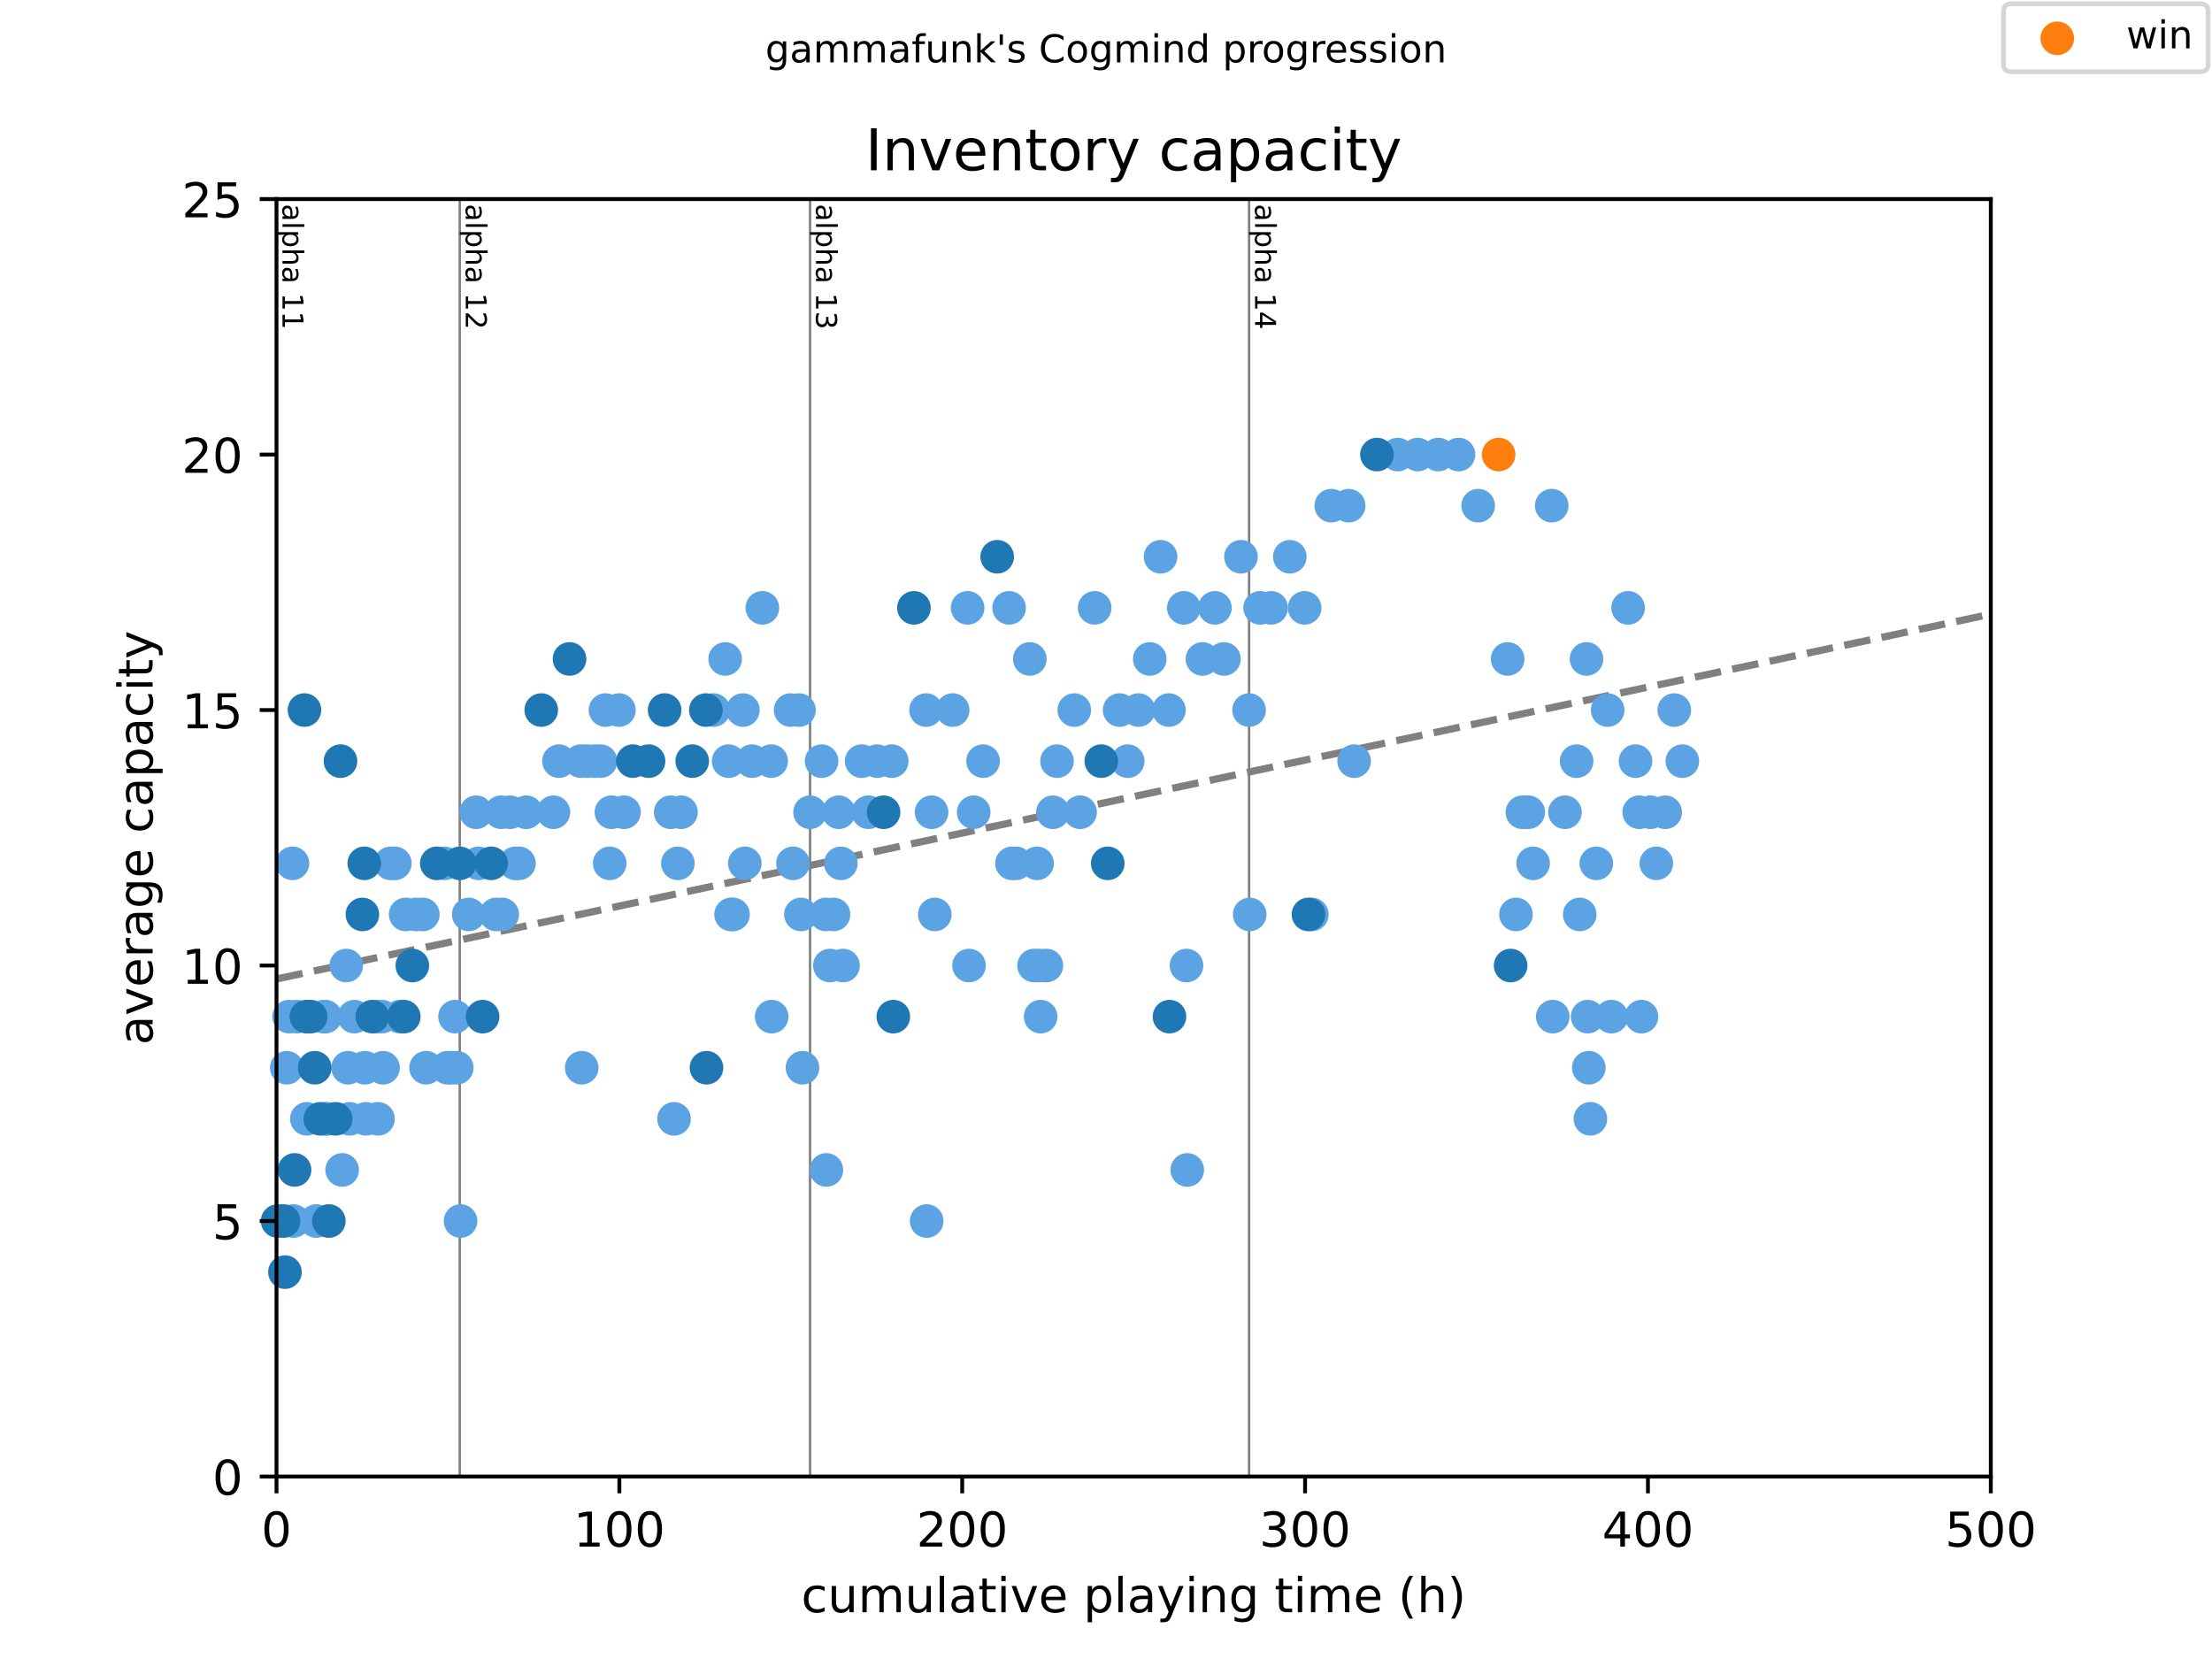 <?xml version="1.0" encoding="utf-8" standalone="no"?>
<!DOCTYPE svg PUBLIC "-//W3C//DTD SVG 1.1//EN"
  "http://www.w3.org/Graphics/SVG/1.1/DTD/svg11.dtd">
<!-- Created with matplotlib (https://matplotlib.org/) -->
<svg height="345.6pt" version="1.1" viewBox="0 0 460.8 345.6" width="460.8pt" xmlns="http://www.w3.org/2000/svg" xmlns:xlink="http://www.w3.org/1999/xlink">
 <defs>
  <style type="text/css">
*{stroke-linecap:butt;stroke-linejoin:round;}
  </style>
 </defs>
 <g id="figure_1">
  <g id="patch_1">
   <path d="M 0 345.6 
L 460.8 345.6 
L 460.8 0 
L 0 0 
z
" style="fill:#ffffff;"/>
  </g>
  <g id="axes_1">
   <g id="patch_2">
    <path d="M 57.6 307.584 
L 414.72 307.584 
L 414.72 41.472 
L 57.6 41.472 
z
" style="fill:#ffffff;"/>
   </g>
   <g id="line2d_1">
    <path clip-path="url(#p64b3507bbd)" d="M 57.6 203.941 
L 414.72 127.94 
" style="fill:none;stroke:#808080;stroke-dasharray:5.55,2.4;stroke-dashoffset:0;stroke-width:1.5;"/>
   </g>
   <g id="line2d_2">
    <path clip-path="url(#p64b3507bbd)" d="M 95.776 307.584 
L 95.776 41.472 
" style="fill:none;stroke:#808080;stroke-linecap:square;stroke-width:0.5;"/>
   </g>
   <g id="line2d_3">
    <path clip-path="url(#p64b3507bbd)" d="M 168.748 307.584 
L 168.748 41.472 
" style="fill:none;stroke:#808080;stroke-linecap:square;stroke-width:0.5;"/>
   </g>
   <g id="line2d_4">
    <path clip-path="url(#p64b3507bbd)" d="M 260.206 307.584 
L 260.206 41.472 
" style="fill:none;stroke:#808080;stroke-linecap:square;stroke-width:0.5;"/>
   </g>
   <g id="text_1">
    <!-- alpha 11 -->
    <defs>
     <path d="M 34.281 27.484 
Q 23.391 27.484 19.188 25 
Q 14.984 22.516 14.984 16.5 
Q 14.984 11.719 18.141 8.906 
Q 21.297 6.109 26.703 6.109 
Q 34.188 6.109 38.703 11.406 
Q 43.219 16.703 43.219 25.484 
L 43.219 27.484 
z
M 52.203 31.203 
L 52.203 0 
L 43.219 0 
L 43.219 8.297 
Q 40.141 3.328 35.547 0.953 
Q 30.953 -1.422 24.312 -1.422 
Q 15.922 -1.422 10.953 3.297 
Q 6 8.016 6 15.922 
Q 6 25.141 12.172 29.828 
Q 18.359 34.516 30.609 34.516 
L 43.219 34.516 
L 43.219 35.406 
Q 43.219 41.609 39.141 45 
Q 35.062 48.391 27.688 48.391 
Q 23 48.391 18.547 47.266 
Q 14.109 46.141 10.016 43.891 
L 10.016 52.203 
Q 14.938 54.109 19.578 55.047 
Q 24.219 56 28.609 56 
Q 40.484 56 46.344 49.844 
Q 52.203 43.703 52.203 31.203 
z
" id="DejaVuSans-97"/>
     <path d="M 9.422 75.984 
L 18.406 75.984 
L 18.406 0 
L 9.422 0 
z
" id="DejaVuSans-108"/>
     <path d="M 18.109 8.203 
L 18.109 -20.797 
L 9.078 -20.797 
L 9.078 54.688 
L 18.109 54.688 
L 18.109 46.391 
Q 20.953 51.266 25.266 53.625 
Q 29.594 56 35.594 56 
Q 45.562 56 51.781 48.094 
Q 58.016 40.188 58.016 27.297 
Q 58.016 14.406 51.781 6.484 
Q 45.562 -1.422 35.594 -1.422 
Q 29.594 -1.422 25.266 0.953 
Q 20.953 3.328 18.109 8.203 
z
M 48.688 27.297 
Q 48.688 37.203 44.609 42.844 
Q 40.531 48.484 33.406 48.484 
Q 26.266 48.484 22.188 42.844 
Q 18.109 37.203 18.109 27.297 
Q 18.109 17.391 22.188 11.75 
Q 26.266 6.109 33.406 6.109 
Q 40.531 6.109 44.609 11.75 
Q 48.688 17.391 48.688 27.297 
z
" id="DejaVuSans-112"/>
     <path d="M 54.891 33.016 
L 54.891 0 
L 45.906 0 
L 45.906 32.719 
Q 45.906 40.484 42.875 44.328 
Q 39.844 48.188 33.797 48.188 
Q 26.516 48.188 22.312 43.547 
Q 18.109 38.922 18.109 30.906 
L 18.109 0 
L 9.078 0 
L 9.078 75.984 
L 18.109 75.984 
L 18.109 46.188 
Q 21.344 51.125 25.703 53.562 
Q 30.078 56 35.797 56 
Q 45.219 56 50.047 50.172 
Q 54.891 44.344 54.891 33.016 
z
" id="DejaVuSans-104"/>
     <path id="DejaVuSans-32"/>
     <path d="M 12.406 8.297 
L 28.516 8.297 
L 28.516 63.922 
L 10.984 60.406 
L 10.984 69.391 
L 28.422 72.906 
L 38.281 72.906 
L 38.281 8.297 
L 54.391 8.297 
L 54.391 0 
L 12.406 0 
z
" id="DejaVuSans-49"/>
    </defs>
    <g transform="translate(58.848 42.472)rotate(-270)scale(0.06 -0.06)">
     <use xlink:href="#DejaVuSans-97"/>
     <use x="61.279" xlink:href="#DejaVuSans-108"/>
     <use x="89.062" xlink:href="#DejaVuSans-112"/>
     <use x="152.539" xlink:href="#DejaVuSans-104"/>
     <use x="215.918" xlink:href="#DejaVuSans-97"/>
     <use x="277.197" xlink:href="#DejaVuSans-32"/>
     <use x="308.984" xlink:href="#DejaVuSans-49"/>
     <use x="372.607" xlink:href="#DejaVuSans-49"/>
    </g>
   </g>
   <g id="text_2">
    <!-- alpha 12 -->
    <defs>
     <path d="M 19.188 8.297 
L 53.609 8.297 
L 53.609 0 
L 7.328 0 
L 7.328 8.297 
Q 12.938 14.109 22.625 23.891 
Q 32.328 33.688 34.812 36.531 
Q 39.547 41.844 41.422 45.531 
Q 43.312 49.219 43.312 52.781 
Q 43.312 58.594 39.234 62.25 
Q 35.156 65.922 28.609 65.922 
Q 23.969 65.922 18.812 64.312 
Q 13.672 62.703 7.812 59.422 
L 7.812 69.391 
Q 13.766 71.781 18.938 73 
Q 24.125 74.219 28.422 74.219 
Q 39.75 74.219 46.484 68.547 
Q 53.219 62.891 53.219 53.422 
Q 53.219 48.922 51.531 44.891 
Q 49.859 40.875 45.406 35.406 
Q 44.188 33.984 37.641 27.219 
Q 31.109 20.453 19.188 8.297 
z
" id="DejaVuSans-50"/>
    </defs>
    <g transform="translate(97.024 42.472)rotate(-270)scale(0.06 -0.06)">
     <use xlink:href="#DejaVuSans-97"/>
     <use x="61.279" xlink:href="#DejaVuSans-108"/>
     <use x="89.062" xlink:href="#DejaVuSans-112"/>
     <use x="152.539" xlink:href="#DejaVuSans-104"/>
     <use x="215.918" xlink:href="#DejaVuSans-97"/>
     <use x="277.197" xlink:href="#DejaVuSans-32"/>
     <use x="308.984" xlink:href="#DejaVuSans-49"/>
     <use x="372.607" xlink:href="#DejaVuSans-50"/>
    </g>
   </g>
   <g id="text_3">
    <!-- alpha 13 -->
    <defs>
     <path d="M 40.578 39.312 
Q 47.656 37.797 51.625 33 
Q 55.609 28.219 55.609 21.188 
Q 55.609 10.406 48.188 4.484 
Q 40.766 -1.422 27.094 -1.422 
Q 22.516 -1.422 17.656 -0.516 
Q 12.797 0.391 7.625 2.203 
L 7.625 11.719 
Q 11.719 9.328 16.594 8.109 
Q 21.484 6.891 26.812 6.891 
Q 36.078 6.891 40.938 10.547 
Q 45.797 14.203 45.797 21.188 
Q 45.797 27.641 41.281 31.266 
Q 36.766 34.906 28.719 34.906 
L 20.219 34.906 
L 20.219 43.016 
L 29.109 43.016 
Q 36.375 43.016 40.234 45.922 
Q 44.094 48.828 44.094 54.297 
Q 44.094 59.906 40.109 62.906 
Q 36.141 65.922 28.719 65.922 
Q 24.656 65.922 20.016 65.031 
Q 15.375 64.156 9.812 62.312 
L 9.812 71.094 
Q 15.438 72.656 20.344 73.438 
Q 25.25 74.219 29.594 74.219 
Q 40.828 74.219 47.359 69.109 
Q 53.906 64.016 53.906 55.328 
Q 53.906 49.266 50.438 45.094 
Q 46.969 40.922 40.578 39.312 
z
" id="DejaVuSans-51"/>
    </defs>
    <g transform="translate(169.995 42.472)rotate(-270)scale(0.06 -0.06)">
     <use xlink:href="#DejaVuSans-97"/>
     <use x="61.279" xlink:href="#DejaVuSans-108"/>
     <use x="89.062" xlink:href="#DejaVuSans-112"/>
     <use x="152.539" xlink:href="#DejaVuSans-104"/>
     <use x="215.918" xlink:href="#DejaVuSans-97"/>
     <use x="277.197" xlink:href="#DejaVuSans-32"/>
     <use x="308.984" xlink:href="#DejaVuSans-49"/>
     <use x="372.607" xlink:href="#DejaVuSans-51"/>
    </g>
   </g>
   <g id="text_4">
    <!-- alpha 14 -->
    <defs>
     <path d="M 37.797 64.312 
L 12.891 25.391 
L 37.797 25.391 
z
M 35.203 72.906 
L 47.609 72.906 
L 47.609 25.391 
L 58.016 25.391 
L 58.016 17.188 
L 47.609 17.188 
L 47.609 0 
L 37.797 0 
L 37.797 17.188 
L 4.891 17.188 
L 4.891 26.703 
z
" id="DejaVuSans-52"/>
    </defs>
    <g transform="translate(261.454 42.472)rotate(-270)scale(0.06 -0.06)">
     <use xlink:href="#DejaVuSans-97"/>
     <use x="61.279" xlink:href="#DejaVuSans-108"/>
     <use x="89.062" xlink:href="#DejaVuSans-112"/>
     <use x="152.539" xlink:href="#DejaVuSans-104"/>
     <use x="215.918" xlink:href="#DejaVuSans-97"/>
     <use x="277.197" xlink:href="#DejaVuSans-32"/>
     <use x="308.984" xlink:href="#DejaVuSans-49"/>
     <use x="372.607" xlink:href="#DejaVuSans-52"/>
    </g>
   </g>
   <g id="PathCollection_1">
    <defs>
     <path d="M 0 3 
C 0.796 3 1.559 2.684 2.121 2.121 
C 2.684 1.559 3 0.796 3 0 
C 3 -0.796 2.684 -1.559 2.121 -2.121 
C 1.559 -2.684 0.796 -3 0 -3 
C -0.796 -3 -1.559 -2.684 -2.121 -2.121 
C -2.684 -1.559 -3 -0.796 -3 0 
C -3 0.796 -2.684 1.559 -2.121 2.121 
C -1.559 2.684 -0.796 3 0 3 
z
" id="m971654676e" style="stroke:#5ca3e4;"/>
    </defs>
    <g>
     <use style="fill:#5ca3e4;stroke:#5ca3e4;" x="59.743" xlink:href="#m971654676e" y="222.428"/>
     <use style="fill:#5ca3e4;stroke:#5ca3e4;" x="60.219" xlink:href="#m971654676e" y="211.784"/>
     <use style="fill:#5ca3e4;stroke:#5ca3e4;" x="60.921" xlink:href="#m971654676e" y="179.85"/>
     <use style="fill:#5ca3e4;stroke:#5ca3e4;" x="61.112" xlink:href="#m971654676e" y="254.362"/>
     <use style="fill:#5ca3e4;stroke:#5ca3e4;" x="61.778" xlink:href="#m971654676e" y="211.784"/>
     <use style="fill:#5ca3e4;stroke:#5ca3e4;" x="63.921" xlink:href="#m971654676e" y="233.073"/>
     <use style="fill:#5ca3e4;stroke:#5ca3e4;" x="65.849" xlink:href="#m971654676e" y="254.362"/>
     <use style="fill:#5ca3e4;stroke:#5ca3e4;" x="67.433" xlink:href="#m971654676e" y="211.784"/>
     <use style="fill:#5ca3e4;stroke:#5ca3e4;" x="67.766" xlink:href="#m971654676e" y="211.784"/>
     <use style="fill:#5ca3e4;stroke:#5ca3e4;" x="67.897" xlink:href="#m971654676e" y="233.073"/>
     <use style="fill:#5ca3e4;stroke:#5ca3e4;" x="68.171" xlink:href="#m971654676e" y="233.073"/>
     <use style="fill:#5ca3e4;stroke:#5ca3e4;" x="71.278" xlink:href="#m971654676e" y="243.717"/>
     <use style="fill:#5ca3e4;stroke:#5ca3e4;" x="72.135" xlink:href="#m971654676e" y="201.139"/>
     <use style="fill:#5ca3e4;stroke:#5ca3e4;" x="72.504" xlink:href="#m971654676e" y="222.428"/>
     <use style="fill:#5ca3e4;stroke:#5ca3e4;" x="72.849" xlink:href="#m971654676e" y="233.073"/>
     <use style="fill:#5ca3e4;stroke:#5ca3e4;" x="73.813" xlink:href="#m971654676e" y="211.784"/>
     <use style="fill:#5ca3e4;stroke:#5ca3e4;" x="76.015" xlink:href="#m971654676e" y="222.428"/>
     <use style="fill:#5ca3e4;stroke:#5ca3e4;" x="76.23" xlink:href="#m971654676e" y="233.073"/>
     <use style="fill:#5ca3e4;stroke:#5ca3e4;" x="78.575" xlink:href="#m971654676e" y="211.784"/>
     <use style="fill:#5ca3e4;stroke:#5ca3e4;" x="78.742" xlink:href="#m971654676e" y="233.073"/>
     <use style="fill:#5ca3e4;stroke:#5ca3e4;" x="79.551" xlink:href="#m971654676e" y="211.784"/>
     <use style="fill:#5ca3e4;stroke:#5ca3e4;" x="79.789" xlink:href="#m971654676e" y="222.428"/>
     <use style="fill:#5ca3e4;stroke:#5ca3e4;" x="81.372" xlink:href="#m971654676e" y="179.85"/>
     <use style="fill:#5ca3e4;stroke:#5ca3e4;" x="82.253" xlink:href="#m971654676e" y="179.85"/>
     <use style="fill:#5ca3e4;stroke:#5ca3e4;" x="83.289" xlink:href="#m971654676e" y="211.784"/>
     <use style="fill:#5ca3e4;stroke:#5ca3e4;" x="84.503" xlink:href="#m971654676e" y="190.495"/>
     <use style="fill:#5ca3e4;stroke:#5ca3e4;" x="86.705" xlink:href="#m971654676e" y="190.495"/>
     <use style="fill:#5ca3e4;stroke:#5ca3e4;" x="88.086" xlink:href="#m971654676e" y="190.495"/>
     <use style="fill:#5ca3e4;stroke:#5ca3e4;" x="88.753" xlink:href="#m971654676e" y="222.428"/>
     <use style="fill:#5ca3e4;stroke:#5ca3e4;" x="92.61" xlink:href="#m971654676e" y="179.85"/>
     <use style="fill:#5ca3e4;stroke:#5ca3e4;" x="93.241" xlink:href="#m971654676e" y="222.428"/>
     <use style="fill:#5ca3e4;stroke:#5ca3e4;" x="93.895" xlink:href="#m971654676e" y="222.428"/>
     <use style="fill:#5ca3e4;stroke:#5ca3e4;" x="94.788" xlink:href="#m971654676e" y="211.784"/>
     <use style="fill:#5ca3e4;stroke:#5ca3e4;" x="95.157" xlink:href="#m971654676e" y="222.428"/>
     <use style="fill:#5ca3e4;stroke:#5ca3e4;" x="95.943" xlink:href="#m971654676e" y="254.362"/>
     <use style="fill:#5ca3e4;stroke:#5ca3e4;" x="97.645" xlink:href="#m971654676e" y="190.495"/>
     <use style="fill:#5ca3e4;stroke:#5ca3e4;" x="99.193" xlink:href="#m971654676e" y="169.206"/>
     <use style="fill:#5ca3e4;stroke:#5ca3e4;" x="99.681" xlink:href="#m971654676e" y="179.85"/>
     <use style="fill:#5ca3e4;stroke:#5ca3e4;" x="103.347" xlink:href="#m971654676e" y="190.495"/>
     <use style="fill:#5ca3e4;stroke:#5ca3e4;" x="104.383" xlink:href="#m971654676e" y="169.206"/>
     <use style="fill:#5ca3e4;stroke:#5ca3e4;" x="104.621" xlink:href="#m971654676e" y="190.495"/>
     <use style="fill:#5ca3e4;stroke:#5ca3e4;" x="106.264" xlink:href="#m971654676e" y="169.206"/>
     <use style="fill:#5ca3e4;stroke:#5ca3e4;" x="107.359" xlink:href="#m971654676e" y="179.85"/>
     <use style="fill:#5ca3e4;stroke:#5ca3e4;" x="108.109" xlink:href="#m971654676e" y="179.85"/>
     <use style="fill:#5ca3e4;stroke:#5ca3e4;" x="109.609" xlink:href="#m971654676e" y="169.206"/>
     <use style="fill:#5ca3e4;stroke:#5ca3e4;" x="115.287" xlink:href="#m971654676e" y="169.206"/>
     <use style="fill:#5ca3e4;stroke:#5ca3e4;" x="116.441" xlink:href="#m971654676e" y="158.561"/>
     <use style="fill:#5ca3e4;stroke:#5ca3e4;" x="121.001" xlink:href="#m971654676e" y="158.561"/>
     <use style="fill:#5ca3e4;stroke:#5ca3e4;" x="121.179" xlink:href="#m971654676e" y="222.428"/>
     <use style="fill:#5ca3e4;stroke:#5ca3e4;" x="122.227" xlink:href="#m971654676e" y="158.561"/>
     <use style="fill:#5ca3e4;stroke:#5ca3e4;" x="123.881" xlink:href="#m971654676e" y="158.561"/>
     <use style="fill:#5ca3e4;stroke:#5ca3e4;" x="125.108" xlink:href="#m971654676e" y="158.561"/>
     <use style="fill:#5ca3e4;stroke:#5ca3e4;" x="126.131" xlink:href="#m971654676e" y="147.917"/>
     <use style="fill:#5ca3e4;stroke:#5ca3e4;" x="127.012" xlink:href="#m971654676e" y="179.85"/>
     <use style="fill:#5ca3e4;stroke:#5ca3e4;" x="127.369" xlink:href="#m971654676e" y="169.206"/>
     <use style="fill:#5ca3e4;stroke:#5ca3e4;" x="128.941" xlink:href="#m971654676e" y="147.917"/>
     <use style="fill:#5ca3e4;stroke:#5ca3e4;" x="129.988" xlink:href="#m971654676e" y="169.206"/>
     <use style="fill:#5ca3e4;stroke:#5ca3e4;" x="139.714" xlink:href="#m971654676e" y="169.206"/>
     <use style="fill:#5ca3e4;stroke:#5ca3e4;" x="140.416" xlink:href="#m971654676e" y="233.073"/>
     <use style="fill:#5ca3e4;stroke:#5ca3e4;" x="141.214" xlink:href="#m971654676e" y="179.85"/>
     <use style="fill:#5ca3e4;stroke:#5ca3e4;" x="141.868" xlink:href="#m971654676e" y="169.206"/>
     <use style="fill:#5ca3e4;stroke:#5ca3e4;" x="148.63" xlink:href="#m971654676e" y="147.917"/>
     <use style="fill:#5ca3e4;stroke:#5ca3e4;" x="151.07" xlink:href="#m971654676e" y="137.272"/>
     <use style="fill:#5ca3e4;stroke:#5ca3e4;" x="151.784" xlink:href="#m971654676e" y="158.561"/>
     <use style="fill:#5ca3e4;stroke:#5ca3e4;" x="152.296" xlink:href="#m971654676e" y="190.495"/>
     <use style="fill:#5ca3e4;stroke:#5ca3e4;" x="152.701" xlink:href="#m971654676e" y="190.495"/>
     <use style="fill:#5ca3e4;stroke:#5ca3e4;" x="154.76" xlink:href="#m971654676e" y="147.917"/>
     <use style="fill:#5ca3e4;stroke:#5ca3e4;" x="155.165" xlink:href="#m971654676e" y="179.85"/>
     <use style="fill:#5ca3e4;stroke:#5ca3e4;" x="156.665" xlink:href="#m971654676e" y="158.561"/>
     <use style="fill:#5ca3e4;stroke:#5ca3e4;" x="158.808" xlink:href="#m971654676e" y="126.628"/>
     <use style="fill:#5ca3e4;stroke:#5ca3e4;" x="160.653" xlink:href="#m971654676e" y="158.561"/>
     <use style="fill:#5ca3e4;stroke:#5ca3e4;" x="160.748" xlink:href="#m971654676e" y="211.784"/>
     <use style="fill:#5ca3e4;stroke:#5ca3e4;" x="164.7" xlink:href="#m971654676e" y="147.917"/>
     <use style="fill:#5ca3e4;stroke:#5ca3e4;" x="165.188" xlink:href="#m971654676e" y="179.85"/>
     <use style="fill:#5ca3e4;stroke:#5ca3e4;" x="166.438" xlink:href="#m971654676e" y="147.917"/>
     <use style="fill:#5ca3e4;stroke:#5ca3e4;" x="166.843" xlink:href="#m971654676e" y="190.495"/>
     <use style="fill:#5ca3e4;stroke:#5ca3e4;" x="167.164" xlink:href="#m971654676e" y="222.428"/>
     <use style="fill:#5ca3e4;stroke:#5ca3e4;" x="168.748" xlink:href="#m971654676e" y="169.206"/>
     <use style="fill:#5ca3e4;stroke:#5ca3e4;" x="171.152" xlink:href="#m971654676e" y="158.561"/>
     <use style="fill:#5ca3e4;stroke:#5ca3e4;" x="172.057" xlink:href="#m971654676e" y="190.495"/>
     <use style="fill:#5ca3e4;stroke:#5ca3e4;" x="172.152" xlink:href="#m971654676e" y="243.717"/>
     <use style="fill:#5ca3e4;stroke:#5ca3e4;" x="172.878" xlink:href="#m971654676e" y="201.139"/>
     <use style="fill:#5ca3e4;stroke:#5ca3e4;" x="173.64" xlink:href="#m971654676e" y="190.495"/>
     <use style="fill:#5ca3e4;stroke:#5ca3e4;" x="174.723" xlink:href="#m971654676e" y="169.206"/>
     <use style="fill:#5ca3e4;stroke:#5ca3e4;" x="175.164" xlink:href="#m971654676e" y="179.85"/>
     <use style="fill:#5ca3e4;stroke:#5ca3e4;" x="175.616" xlink:href="#m971654676e" y="201.139"/>
     <use style="fill:#5ca3e4;stroke:#5ca3e4;" x="179.497" xlink:href="#m971654676e" y="158.561"/>
     <use style="fill:#5ca3e4;stroke:#5ca3e4;" x="180.902" xlink:href="#m971654676e" y="169.206"/>
     <use style="fill:#5ca3e4;stroke:#5ca3e4;" x="182.735" xlink:href="#m971654676e" y="158.561"/>
     <use style="fill:#5ca3e4;stroke:#5ca3e4;" x="185.77" xlink:href="#m971654676e" y="158.561"/>
     <use style="fill:#5ca3e4;stroke:#5ca3e4;" x="192.913" xlink:href="#m971654676e" y="147.917"/>
     <use style="fill:#5ca3e4;stroke:#5ca3e4;" x="193.044" xlink:href="#m971654676e" y="254.362"/>
     <use style="fill:#5ca3e4;stroke:#5ca3e4;" x="194.067" xlink:href="#m971654676e" y="169.206"/>
     <use style="fill:#5ca3e4;stroke:#5ca3e4;" x="194.734" xlink:href="#m971654676e" y="190.495"/>
     <use style="fill:#5ca3e4;stroke:#5ca3e4;" x="198.46" xlink:href="#m971654676e" y="147.917"/>
     <use style="fill:#5ca3e4;stroke:#5ca3e4;" x="201.567" xlink:href="#m971654676e" y="126.628"/>
     <use style="fill:#5ca3e4;stroke:#5ca3e4;" x="201.865" xlink:href="#m971654676e" y="201.139"/>
     <use style="fill:#5ca3e4;stroke:#5ca3e4;" x="202.841" xlink:href="#m971654676e" y="169.206"/>
     <use style="fill:#5ca3e4;stroke:#5ca3e4;" x="204.793" xlink:href="#m971654676e" y="158.561"/>
     <use style="fill:#5ca3e4;stroke:#5ca3e4;" x="210.209" xlink:href="#m971654676e" y="126.628"/>
     <use style="fill:#5ca3e4;stroke:#5ca3e4;" x="210.816" xlink:href="#m971654676e" y="179.85"/>
     <use style="fill:#5ca3e4;stroke:#5ca3e4;" x="211.65" xlink:href="#m971654676e" y="179.85"/>
     <use style="fill:#5ca3e4;stroke:#5ca3e4;" x="214.53" xlink:href="#m971654676e" y="137.272"/>
     <use style="fill:#5ca3e4;stroke:#5ca3e4;" x="215.411" xlink:href="#m971654676e" y="201.139"/>
     <use style="fill:#5ca3e4;stroke:#5ca3e4;" x="216.042" xlink:href="#m971654676e" y="179.85"/>
     <use style="fill:#5ca3e4;stroke:#5ca3e4;" x="216.53" xlink:href="#m971654676e" y="201.139"/>
     <use style="fill:#5ca3e4;stroke:#5ca3e4;" x="216.78" xlink:href="#m971654676e" y="211.784"/>
     <use style="fill:#5ca3e4;stroke:#5ca3e4;" x="217.983" xlink:href="#m971654676e" y="201.139"/>
     <use style="fill:#5ca3e4;stroke:#5ca3e4;" x="219.34" xlink:href="#m971654676e" y="169.206"/>
     <use style="fill:#5ca3e4;stroke:#5ca3e4;" x="220.197" xlink:href="#m971654676e" y="158.561"/>
     <use style="fill:#5ca3e4;stroke:#5ca3e4;" x="223.792" xlink:href="#m971654676e" y="147.917"/>
     <use style="fill:#5ca3e4;stroke:#5ca3e4;" x="225.006" xlink:href="#m971654676e" y="169.206"/>
     <use style="fill:#5ca3e4;stroke:#5ca3e4;" x="228.041" xlink:href="#m971654676e" y="126.628"/>
     <use style="fill:#5ca3e4;stroke:#5ca3e4;" x="233.232" xlink:href="#m971654676e" y="147.917"/>
     <use style="fill:#5ca3e4;stroke:#5ca3e4;" x="234.922" xlink:href="#m971654676e" y="158.561"/>
     <use style="fill:#5ca3e4;stroke:#5ca3e4;" x="237.172" xlink:href="#m971654676e" y="147.917"/>
     <use style="fill:#5ca3e4;stroke:#5ca3e4;" x="239.517" xlink:href="#m971654676e" y="137.272"/>
     <use style="fill:#5ca3e4;stroke:#5ca3e4;" x="241.767" xlink:href="#m971654676e" y="115.983"/>
     <use style="fill:#5ca3e4;stroke:#5ca3e4;" x="243.505" xlink:href="#m971654676e" y="147.917"/>
     <use style="fill:#5ca3e4;stroke:#5ca3e4;" x="246.612" xlink:href="#m971654676e" y="126.628"/>
     <use style="fill:#5ca3e4;stroke:#5ca3e4;" x="247.171" xlink:href="#m971654676e" y="201.139"/>
     <use style="fill:#5ca3e4;stroke:#5ca3e4;" x="247.326" xlink:href="#m971654676e" y="243.717"/>
     <use style="fill:#5ca3e4;stroke:#5ca3e4;" x="250.492" xlink:href="#m971654676e" y="137.272"/>
     <use style="fill:#5ca3e4;stroke:#5ca3e4;" x="253.087" xlink:href="#m971654676e" y="126.628"/>
     <use style="fill:#5ca3e4;stroke:#5ca3e4;" x="254.968" xlink:href="#m971654676e" y="137.272"/>
     <use style="fill:#5ca3e4;stroke:#5ca3e4;" x="258.516" xlink:href="#m971654676e" y="115.983"/>
     <use style="fill:#5ca3e4;stroke:#5ca3e4;" x="260.206" xlink:href="#m971654676e" y="147.917"/>
     <use style="fill:#5ca3e4;stroke:#5ca3e4;" x="260.337" xlink:href="#m971654676e" y="190.495"/>
     <use style="fill:#5ca3e4;stroke:#5ca3e4;" x="262.504" xlink:href="#m971654676e" y="126.628"/>
     <use style="fill:#5ca3e4;stroke:#5ca3e4;" x="264.801" xlink:href="#m971654676e" y="126.628"/>
     <use style="fill:#5ca3e4;stroke:#5ca3e4;" x="268.694" xlink:href="#m971654676e" y="115.983"/>
     <use style="fill:#5ca3e4;stroke:#5ca3e4;" x="271.777" xlink:href="#m971654676e" y="126.628"/>
     <use style="fill:#5ca3e4;stroke:#5ca3e4;" x="273.277" xlink:href="#m971654676e" y="190.495"/>
     <use style="fill:#5ca3e4;stroke:#5ca3e4;" x="277.324" xlink:href="#m971654676e" y="105.339"/>
     <use style="fill:#5ca3e4;stroke:#5ca3e4;" x="280.955" xlink:href="#m971654676e" y="105.339"/>
     <use style="fill:#5ca3e4;stroke:#5ca3e4;" x="282.086" xlink:href="#m971654676e" y="158.561"/>
     <use style="fill:#5ca3e4;stroke:#5ca3e4;" x="291.156" xlink:href="#m971654676e" y="94.694"/>
     <use style="fill:#5ca3e4;stroke:#5ca3e4;" x="295.347" xlink:href="#m971654676e" y="94.694"/>
     <use style="fill:#5ca3e4;stroke:#5ca3e4;" x="299.62" xlink:href="#m971654676e" y="94.694"/>
     <use style="fill:#5ca3e4;stroke:#5ca3e4;" x="303.834" xlink:href="#m971654676e" y="94.694"/>
     <use style="fill:#5ca3e4;stroke:#5ca3e4;" x="307.929" xlink:href="#m971654676e" y="105.339"/>
     <use style="fill:#5ca3e4;stroke:#5ca3e4;" x="314.072" xlink:href="#m971654676e" y="137.272"/>
     <use style="fill:#5ca3e4;stroke:#5ca3e4;" x="315.798" xlink:href="#m971654676e" y="190.495"/>
     <use style="fill:#5ca3e4;stroke:#5ca3e4;" x="317.143" xlink:href="#m971654676e" y="169.206"/>
     <use style="fill:#5ca3e4;stroke:#5ca3e4;" x="318.357" xlink:href="#m971654676e" y="169.206"/>
     <use style="fill:#5ca3e4;stroke:#5ca3e4;" x="319.381" xlink:href="#m971654676e" y="179.85"/>
     <use style="fill:#5ca3e4;stroke:#5ca3e4;" x="323.25" xlink:href="#m971654676e" y="105.339"/>
     <use style="fill:#5ca3e4;stroke:#5ca3e4;" x="323.464" xlink:href="#m971654676e" y="211.784"/>
     <use style="fill:#5ca3e4;stroke:#5ca3e4;" x="326.011" xlink:href="#m971654676e" y="169.206"/>
     <use style="fill:#5ca3e4;stroke:#5ca3e4;" x="328.44" xlink:href="#m971654676e" y="158.561"/>
     <use style="fill:#5ca3e4;stroke:#5ca3e4;" x="329.083" xlink:href="#m971654676e" y="190.495"/>
     <use style="fill:#5ca3e4;stroke:#5ca3e4;" x="330.499" xlink:href="#m971654676e" y="137.272"/>
     <use style="fill:#5ca3e4;stroke:#5ca3e4;" x="330.737" xlink:href="#m971654676e" y="211.784"/>
     <use style="fill:#5ca3e4;stroke:#5ca3e4;" x="330.975" xlink:href="#m971654676e" y="222.428"/>
     <use style="fill:#5ca3e4;stroke:#5ca3e4;" x="331.309" xlink:href="#m971654676e" y="233.073"/>
     <use style="fill:#5ca3e4;stroke:#5ca3e4;" x="332.547" xlink:href="#m971654676e" y="179.85"/>
     <use style="fill:#5ca3e4;stroke:#5ca3e4;" x="334.904" xlink:href="#m971654676e" y="147.917"/>
     <use style="fill:#5ca3e4;stroke:#5ca3e4;" x="335.689" xlink:href="#m971654676e" y="211.784"/>
     <use style="fill:#5ca3e4;stroke:#5ca3e4;" x="339.165" xlink:href="#m971654676e" y="126.628"/>
     <use style="fill:#5ca3e4;stroke:#5ca3e4;" x="340.713" xlink:href="#m971654676e" y="158.561"/>
     <use style="fill:#5ca3e4;stroke:#5ca3e4;" x="341.475" xlink:href="#m971654676e" y="169.206"/>
     <use style="fill:#5ca3e4;stroke:#5ca3e4;" x="341.951" xlink:href="#m971654676e" y="211.784"/>
     <use style="fill:#5ca3e4;stroke:#5ca3e4;" x="343.808" xlink:href="#m971654676e" y="169.206"/>
     <use style="fill:#5ca3e4;stroke:#5ca3e4;" x="345.046" xlink:href="#m971654676e" y="179.85"/>
     <use style="fill:#5ca3e4;stroke:#5ca3e4;" x="346.891" xlink:href="#m971654676e" y="169.206"/>
     <use style="fill:#5ca3e4;stroke:#5ca3e4;" x="348.784" xlink:href="#m971654676e" y="147.917"/>
     <use style="fill:#5ca3e4;stroke:#5ca3e4;" x="350.462" xlink:href="#m971654676e" y="158.561"/>
    </g>
   </g>
   <g id="PathCollection_2">
    <defs>
     <path d="M 0 3 
C 0.796 3 1.559 2.684 2.121 2.121 
C 2.684 1.559 3 0.796 3 0 
C 3 -0.796 2.684 -1.559 2.121 -2.121 
C 1.559 -2.684 0.796 -3 0 -3 
C -0.796 -3 -1.559 -2.684 -2.121 -2.121 
C -2.684 -1.559 -3 -0.796 -3 0 
C -3 0.796 -2.684 1.559 -2.121 2.121 
C -1.559 2.684 -0.796 3 0 3 
z
" id="m9a74549c5e" style="stroke:#1f77b4;"/>
    </defs>
    <g>
     <use style="fill:#1f77b4;stroke:#1f77b4;" x="57.838" xlink:href="#m9a74549c5e" y="254.362"/>
     <use style="fill:#1f77b4;stroke:#1f77b4;" x="59.064" xlink:href="#m9a74549c5e" y="254.362"/>
     <use style="fill:#1f77b4;stroke:#1f77b4;" x="59.362" xlink:href="#m9a74549c5e" y="265.006"/>
     <use style="fill:#1f77b4;stroke:#1f77b4;" x="61.362" xlink:href="#m9a74549c5e" y="243.717"/>
     <use style="fill:#1f77b4;stroke:#1f77b4;" x="63.421" xlink:href="#m9a74549c5e" y="147.917"/>
     <use style="fill:#1f77b4;stroke:#1f77b4;" x="63.826" xlink:href="#m9a74549c5e" y="211.784"/>
     <use style="fill:#1f77b4;stroke:#1f77b4;" x="64.707" xlink:href="#m9a74549c5e" y="211.784"/>
     <use style="fill:#1f77b4;stroke:#1f77b4;" x="65.564" xlink:href="#m9a74549c5e" y="222.428"/>
     <use style="fill:#1f77b4;stroke:#1f77b4;" x="66.718" xlink:href="#m9a74549c5e" y="233.073"/>
     <use style="fill:#1f77b4;stroke:#1f77b4;" x="68.504" xlink:href="#m9a74549c5e" y="254.362"/>
     <use style="fill:#1f77b4;stroke:#1f77b4;" x="69.921" xlink:href="#m9a74549c5e" y="233.073"/>
     <use style="fill:#1f77b4;stroke:#1f77b4;" x="70.932" xlink:href="#m9a74549c5e" y="158.561"/>
     <use style="fill:#1f77b4;stroke:#1f77b4;" x="75.492" xlink:href="#m9a74549c5e" y="190.495"/>
     <use style="fill:#1f77b4;stroke:#1f77b4;" x="75.885" xlink:href="#m9a74549c5e" y="179.85"/>
     <use style="fill:#1f77b4;stroke:#1f77b4;" x="77.551" xlink:href="#m9a74549c5e" y="211.784"/>
     <use style="fill:#1f77b4;stroke:#1f77b4;" x="84.11" xlink:href="#m9a74549c5e" y="211.784"/>
     <use style="fill:#1f77b4;stroke:#1f77b4;" x="85.896" xlink:href="#m9a74549c5e" y="201.139"/>
     <use style="fill:#1f77b4;stroke:#1f77b4;" x="90.991" xlink:href="#m9a74549c5e" y="179.85"/>
     <use style="fill:#1f77b4;stroke:#1f77b4;" x="95.776" xlink:href="#m9a74549c5e" y="179.85"/>
     <use style="fill:#1f77b4;stroke:#1f77b4;" x="100.538" xlink:href="#m9a74549c5e" y="211.784"/>
     <use style="fill:#1f77b4;stroke:#1f77b4;" x="102.323" xlink:href="#m9a74549c5e" y="179.85"/>
     <use style="fill:#1f77b4;stroke:#1f77b4;" x="112.751" xlink:href="#m9a74549c5e" y="147.917"/>
     <use style="fill:#1f77b4;stroke:#1f77b4;" x="118.644" xlink:href="#m9a74549c5e" y="137.272"/>
     <use style="fill:#1f77b4;stroke:#1f77b4;" x="131.845" xlink:href="#m9a74549c5e" y="158.561"/>
     <use style="fill:#1f77b4;stroke:#1f77b4;" x="135.107" xlink:href="#m9a74549c5e" y="158.561"/>
     <use style="fill:#1f77b4;stroke:#1f77b4;" x="138.452" xlink:href="#m9a74549c5e" y="147.917"/>
     <use style="fill:#1f77b4;stroke:#1f77b4;" x="144.202" xlink:href="#m9a74549c5e" y="158.561"/>
     <use style="fill:#1f77b4;stroke:#1f77b4;" x="147.047" xlink:href="#m9a74549c5e" y="147.917"/>
     <use style="fill:#1f77b4;stroke:#1f77b4;" x="147.178" xlink:href="#m9a74549c5e" y="222.428"/>
     <use style="fill:#1f77b4;stroke:#1f77b4;" x="184.068" xlink:href="#m9a74549c5e" y="169.206"/>
     <use style="fill:#1f77b4;stroke:#1f77b4;" x="186.092" xlink:href="#m9a74549c5e" y="211.784"/>
     <use style="fill:#1f77b4;stroke:#1f77b4;" x="190.389" xlink:href="#m9a74549c5e" y="126.628"/>
     <use style="fill:#1f77b4;stroke:#1f77b4;" x="207.733" xlink:href="#m9a74549c5e" y="115.983"/>
     <use style="fill:#1f77b4;stroke:#1f77b4;" x="229.422" xlink:href="#m9a74549c5e" y="158.561"/>
     <use style="fill:#1f77b4;stroke:#1f77b4;" x="230.767" xlink:href="#m9a74549c5e" y="179.85"/>
     <use style="fill:#1f77b4;stroke:#1f77b4;" x="243.624" xlink:href="#m9a74549c5e" y="211.784"/>
     <use style="fill:#1f77b4;stroke:#1f77b4;" x="272.574" xlink:href="#m9a74549c5e" y="190.495"/>
     <use style="fill:#1f77b4;stroke:#1f77b4;" x="286.847" xlink:href="#m9a74549c5e" y="94.694"/>
     <use style="fill:#1f77b4;stroke:#1f77b4;" x="314.691" xlink:href="#m9a74549c5e" y="201.139"/>
    </g>
   </g>
   <g id="PathCollection_3">
    <defs>
     <path d="M 0 3 
C 0.796 3 1.559 2.684 2.121 2.121 
C 2.684 1.559 3 0.796 3 0 
C 3 -0.796 2.684 -1.559 2.121 -2.121 
C 1.559 -2.684 0.796 -3 0 -3 
C -0.796 -3 -1.559 -2.684 -2.121 -2.121 
C -2.684 -1.559 -3 -0.796 -3 0 
C -3 0.796 -2.684 1.559 -2.121 2.121 
C -1.559 2.684 -0.796 3 0 3 
z
" id="mb96400366d" style="stroke:#ff7f0e;"/>
    </defs>
    <g>
     <use style="fill:#ff7f0e;stroke:#ff7f0e;" x="312.191" xlink:href="#mb96400366d" y="94.694"/>
    </g>
   </g>
   <g id="matplotlib.axis_1">
    <g id="xtick_1">
     <g id="line2d_5">
      <defs>
       <path d="M 0 0 
L 0 3.5 
" id="mfedb1f178a" style="stroke:#000000;stroke-width:0.8;"/>
      </defs>
      <g>
       <use style="stroke:#000000;stroke-width:0.8;" x="57.6" xlink:href="#mfedb1f178a" y="307.584"/>
      </g>
     </g>
     <g id="text_5">
      <!-- 0 -->
      <defs>
       <path d="M 31.781 66.406 
Q 24.172 66.406 20.328 58.906 
Q 16.5 51.422 16.5 36.375 
Q 16.5 21.391 20.328 13.891 
Q 24.172 6.391 31.781 6.391 
Q 39.453 6.391 43.281 13.891 
Q 47.125 21.391 47.125 36.375 
Q 47.125 51.422 43.281 58.906 
Q 39.453 66.406 31.781 66.406 
z
M 31.781 74.219 
Q 44.047 74.219 50.516 64.516 
Q 56.984 54.828 56.984 36.375 
Q 56.984 17.969 50.516 8.266 
Q 44.047 -1.422 31.781 -1.422 
Q 19.531 -1.422 13.062 8.266 
Q 6.594 17.969 6.594 36.375 
Q 6.594 54.828 13.062 64.516 
Q 19.531 74.219 31.781 74.219 
z
" id="DejaVuSans-48"/>
      </defs>
      <g transform="translate(54.419 322.182)scale(0.1 -0.1)">
       <use xlink:href="#DejaVuSans-48"/>
      </g>
     </g>
    </g>
    <g id="xtick_2">
     <g id="line2d_6">
      <g>
       <use style="stroke:#000000;stroke-width:0.8;" x="129.024" xlink:href="#mfedb1f178a" y="307.584"/>
      </g>
     </g>
     <g id="text_6">
      <!-- 100 -->
      <g transform="translate(119.48 322.182)scale(0.1 -0.1)">
       <use xlink:href="#DejaVuSans-49"/>
       <use x="63.623" xlink:href="#DejaVuSans-48"/>
       <use x="127.246" xlink:href="#DejaVuSans-48"/>
      </g>
     </g>
    </g>
    <g id="xtick_3">
     <g id="line2d_7">
      <g>
       <use style="stroke:#000000;stroke-width:0.8;" x="200.448" xlink:href="#mfedb1f178a" y="307.584"/>
      </g>
     </g>
     <g id="text_7">
      <!-- 200 -->
      <g transform="translate(190.904 322.182)scale(0.1 -0.1)">
       <use xlink:href="#DejaVuSans-50"/>
       <use x="63.623" xlink:href="#DejaVuSans-48"/>
       <use x="127.246" xlink:href="#DejaVuSans-48"/>
      </g>
     </g>
    </g>
    <g id="xtick_4">
     <g id="line2d_8">
      <g>
       <use style="stroke:#000000;stroke-width:0.8;" x="271.872" xlink:href="#mfedb1f178a" y="307.584"/>
      </g>
     </g>
     <g id="text_8">
      <!-- 300 -->
      <g transform="translate(262.328 322.182)scale(0.1 -0.1)">
       <use xlink:href="#DejaVuSans-51"/>
       <use x="63.623" xlink:href="#DejaVuSans-48"/>
       <use x="127.246" xlink:href="#DejaVuSans-48"/>
      </g>
     </g>
    </g>
    <g id="xtick_5">
     <g id="line2d_9">
      <g>
       <use style="stroke:#000000;stroke-width:0.8;" x="343.296" xlink:href="#mfedb1f178a" y="307.584"/>
      </g>
     </g>
     <g id="text_9">
      <!-- 400 -->
      <g transform="translate(333.752 322.182)scale(0.1 -0.1)">
       <use xlink:href="#DejaVuSans-52"/>
       <use x="63.623" xlink:href="#DejaVuSans-48"/>
       <use x="127.246" xlink:href="#DejaVuSans-48"/>
      </g>
     </g>
    </g>
    <g id="xtick_6">
     <g id="line2d_10">
      <g>
       <use style="stroke:#000000;stroke-width:0.8;" x="414.72" xlink:href="#mfedb1f178a" y="307.584"/>
      </g>
     </g>
     <g id="text_10">
      <!-- 500 -->
      <defs>
       <path d="M 10.797 72.906 
L 49.516 72.906 
L 49.516 64.594 
L 19.828 64.594 
L 19.828 46.734 
Q 21.969 47.469 24.109 47.828 
Q 26.266 48.188 28.422 48.188 
Q 40.625 48.188 47.75 41.5 
Q 54.891 34.812 54.891 23.391 
Q 54.891 11.625 47.562 5.094 
Q 40.234 -1.422 26.906 -1.422 
Q 22.312 -1.422 17.547 -0.641 
Q 12.797 0.141 7.719 1.703 
L 7.719 11.625 
Q 12.109 9.234 16.797 8.062 
Q 21.484 6.891 26.703 6.891 
Q 35.156 6.891 40.078 11.328 
Q 45.016 15.766 45.016 23.391 
Q 45.016 31 40.078 35.438 
Q 35.156 39.891 26.703 39.891 
Q 22.75 39.891 18.812 39.016 
Q 14.891 38.141 10.797 36.281 
z
" id="DejaVuSans-53"/>
      </defs>
      <g transform="translate(405.176 322.182)scale(0.1 -0.1)">
       <use xlink:href="#DejaVuSans-53"/>
       <use x="63.623" xlink:href="#DejaVuSans-48"/>
       <use x="127.246" xlink:href="#DejaVuSans-48"/>
      </g>
     </g>
    </g>
    <g id="text_11">
     <!-- cumulative playing time (h) -->
     <defs>
      <path d="M 48.781 52.594 
L 48.781 44.188 
Q 44.969 46.297 41.141 47.344 
Q 37.312 48.391 33.406 48.391 
Q 24.656 48.391 19.812 42.844 
Q 14.984 37.312 14.984 27.297 
Q 14.984 17.281 19.812 11.734 
Q 24.656 6.203 33.406 6.203 
Q 37.312 6.203 41.141 7.25 
Q 44.969 8.297 48.781 10.406 
L 48.781 2.094 
Q 45.016 0.344 40.984 -0.531 
Q 36.969 -1.422 32.422 -1.422 
Q 20.062 -1.422 12.781 6.344 
Q 5.516 14.109 5.516 27.297 
Q 5.516 40.672 12.859 48.328 
Q 20.219 56 33.016 56 
Q 37.156 56 41.109 55.141 
Q 45.062 54.297 48.781 52.594 
z
" id="DejaVuSans-99"/>
      <path d="M 8.5 21.578 
L 8.5 54.688 
L 17.484 54.688 
L 17.484 21.922 
Q 17.484 14.156 20.5 10.266 
Q 23.531 6.391 29.594 6.391 
Q 36.859 6.391 41.078 11.031 
Q 45.312 15.672 45.312 23.688 
L 45.312 54.688 
L 54.297 54.688 
L 54.297 0 
L 45.312 0 
L 45.312 8.406 
Q 42.047 3.422 37.719 1 
Q 33.406 -1.422 27.688 -1.422 
Q 18.266 -1.422 13.375 4.438 
Q 8.5 10.297 8.5 21.578 
z
M 31.109 56 
z
" id="DejaVuSans-117"/>
      <path d="M 52 44.188 
Q 55.375 50.25 60.062 53.125 
Q 64.75 56 71.094 56 
Q 79.641 56 84.281 50.016 
Q 88.922 44.047 88.922 33.016 
L 88.922 0 
L 79.891 0 
L 79.891 32.719 
Q 79.891 40.578 77.094 44.375 
Q 74.312 48.188 68.609 48.188 
Q 61.625 48.188 57.562 43.547 
Q 53.516 38.922 53.516 30.906 
L 53.516 0 
L 44.484 0 
L 44.484 32.719 
Q 44.484 40.625 41.703 44.406 
Q 38.922 48.188 33.109 48.188 
Q 26.219 48.188 22.156 43.531 
Q 18.109 38.875 18.109 30.906 
L 18.109 0 
L 9.078 0 
L 9.078 54.688 
L 18.109 54.688 
L 18.109 46.188 
Q 21.188 51.219 25.484 53.609 
Q 29.781 56 35.688 56 
Q 41.656 56 45.828 52.969 
Q 50 49.953 52 44.188 
z
" id="DejaVuSans-109"/>
      <path d="M 18.312 70.219 
L 18.312 54.688 
L 36.812 54.688 
L 36.812 47.703 
L 18.312 47.703 
L 18.312 18.016 
Q 18.312 11.328 20.141 9.422 
Q 21.969 7.516 27.594 7.516 
L 36.812 7.516 
L 36.812 0 
L 27.594 0 
Q 17.188 0 13.234 3.875 
Q 9.281 7.766 9.281 18.016 
L 9.281 47.703 
L 2.688 47.703 
L 2.688 54.688 
L 9.281 54.688 
L 9.281 70.219 
z
" id="DejaVuSans-116"/>
      <path d="M 9.422 54.688 
L 18.406 54.688 
L 18.406 0 
L 9.422 0 
z
M 9.422 75.984 
L 18.406 75.984 
L 18.406 64.594 
L 9.422 64.594 
z
" id="DejaVuSans-105"/>
      <path d="M 2.984 54.688 
L 12.5 54.688 
L 29.594 8.797 
L 46.688 54.688 
L 56.203 54.688 
L 35.688 0 
L 23.484 0 
z
" id="DejaVuSans-118"/>
      <path d="M 56.203 29.594 
L 56.203 25.203 
L 14.891 25.203 
Q 15.484 15.922 20.484 11.062 
Q 25.484 6.203 34.422 6.203 
Q 39.594 6.203 44.453 7.469 
Q 49.312 8.734 54.109 11.281 
L 54.109 2.781 
Q 49.266 0.734 44.188 -0.344 
Q 39.109 -1.422 33.891 -1.422 
Q 20.797 -1.422 13.156 6.188 
Q 5.516 13.812 5.516 26.812 
Q 5.516 40.234 12.766 48.109 
Q 20.016 56 32.328 56 
Q 43.359 56 49.781 48.891 
Q 56.203 41.797 56.203 29.594 
z
M 47.219 32.234 
Q 47.125 39.594 43.094 43.984 
Q 39.062 48.391 32.422 48.391 
Q 24.906 48.391 20.391 44.141 
Q 15.875 39.891 15.188 32.172 
z
" id="DejaVuSans-101"/>
      <path d="M 32.172 -5.078 
Q 28.375 -14.844 24.75 -17.812 
Q 21.141 -20.797 15.094 -20.797 
L 7.906 -20.797 
L 7.906 -13.281 
L 13.188 -13.281 
Q 16.891 -13.281 18.938 -11.516 
Q 21 -9.766 23.484 -3.219 
L 25.094 0.875 
L 2.984 54.688 
L 12.5 54.688 
L 29.594 11.922 
L 46.688 54.688 
L 56.203 54.688 
z
" id="DejaVuSans-121"/>
      <path d="M 54.891 33.016 
L 54.891 0 
L 45.906 0 
L 45.906 32.719 
Q 45.906 40.484 42.875 44.328 
Q 39.844 48.188 33.797 48.188 
Q 26.516 48.188 22.312 43.547 
Q 18.109 38.922 18.109 30.906 
L 18.109 0 
L 9.078 0 
L 9.078 54.688 
L 18.109 54.688 
L 18.109 46.188 
Q 21.344 51.125 25.703 53.562 
Q 30.078 56 35.797 56 
Q 45.219 56 50.047 50.172 
Q 54.891 44.344 54.891 33.016 
z
" id="DejaVuSans-110"/>
      <path d="M 45.406 27.984 
Q 45.406 37.75 41.375 43.109 
Q 37.359 48.484 30.078 48.484 
Q 22.859 48.484 18.828 43.109 
Q 14.797 37.75 14.797 27.984 
Q 14.797 18.266 18.828 12.891 
Q 22.859 7.516 30.078 7.516 
Q 37.359 7.516 41.375 12.891 
Q 45.406 18.266 45.406 27.984 
z
M 54.391 6.781 
Q 54.391 -7.172 48.188 -13.984 
Q 42 -20.797 29.203 -20.797 
Q 24.469 -20.797 20.266 -20.094 
Q 16.062 -19.391 12.109 -17.922 
L 12.109 -9.188 
Q 16.062 -11.328 19.922 -12.344 
Q 23.781 -13.375 27.781 -13.375 
Q 36.625 -13.375 41.016 -8.766 
Q 45.406 -4.156 45.406 5.172 
L 45.406 9.625 
Q 42.625 4.781 38.281 2.391 
Q 33.938 0 27.875 0 
Q 17.828 0 11.672 7.656 
Q 5.516 15.328 5.516 27.984 
Q 5.516 40.672 11.672 48.328 
Q 17.828 56 27.875 56 
Q 33.938 56 38.281 53.609 
Q 42.625 51.219 45.406 46.391 
L 45.406 54.688 
L 54.391 54.688 
z
" id="DejaVuSans-103"/>
      <path d="M 31 75.875 
Q 24.469 64.656 21.281 53.656 
Q 18.109 42.672 18.109 31.391 
Q 18.109 20.125 21.312 9.062 
Q 24.516 -2 31 -13.188 
L 23.188 -13.188 
Q 15.875 -1.703 12.234 9.375 
Q 8.594 20.453 8.594 31.391 
Q 8.594 42.281 12.203 53.312 
Q 15.828 64.359 23.188 75.875 
z
" id="DejaVuSans-40"/>
      <path d="M 8.016 75.875 
L 15.828 75.875 
Q 23.141 64.359 26.781 53.312 
Q 30.422 42.281 30.422 31.391 
Q 30.422 20.453 26.781 9.375 
Q 23.141 -1.703 15.828 -13.188 
L 8.016 -13.188 
Q 14.5 -2 17.703 9.062 
Q 20.906 20.125 20.906 31.391 
Q 20.906 42.672 17.703 53.656 
Q 14.5 64.656 8.016 75.875 
z
" id="DejaVuSans-41"/>
     </defs>
     <g transform="translate(166.912 335.861)scale(0.1 -0.1)">
      <use xlink:href="#DejaVuSans-99"/>
      <use x="54.98" xlink:href="#DejaVuSans-117"/>
      <use x="118.359" xlink:href="#DejaVuSans-109"/>
      <use x="215.771" xlink:href="#DejaVuSans-117"/>
      <use x="279.15" xlink:href="#DejaVuSans-108"/>
      <use x="306.934" xlink:href="#DejaVuSans-97"/>
      <use x="368.213" xlink:href="#DejaVuSans-116"/>
      <use x="407.422" xlink:href="#DejaVuSans-105"/>
      <use x="435.205" xlink:href="#DejaVuSans-118"/>
      <use x="494.385" xlink:href="#DejaVuSans-101"/>
      <use x="555.908" xlink:href="#DejaVuSans-32"/>
      <use x="587.695" xlink:href="#DejaVuSans-112"/>
      <use x="651.172" xlink:href="#DejaVuSans-108"/>
      <use x="678.955" xlink:href="#DejaVuSans-97"/>
      <use x="740.234" xlink:href="#DejaVuSans-121"/>
      <use x="799.414" xlink:href="#DejaVuSans-105"/>
      <use x="827.197" xlink:href="#DejaVuSans-110"/>
      <use x="890.576" xlink:href="#DejaVuSans-103"/>
      <use x="954.053" xlink:href="#DejaVuSans-32"/>
      <use x="985.84" xlink:href="#DejaVuSans-116"/>
      <use x="1025.049" xlink:href="#DejaVuSans-105"/>
      <use x="1052.832" xlink:href="#DejaVuSans-109"/>
      <use x="1150.244" xlink:href="#DejaVuSans-101"/>
      <use x="1211.768" xlink:href="#DejaVuSans-32"/>
      <use x="1243.555" xlink:href="#DejaVuSans-40"/>
      <use x="1282.568" xlink:href="#DejaVuSans-104"/>
      <use x="1345.947" xlink:href="#DejaVuSans-41"/>
     </g>
    </g>
   </g>
   <g id="matplotlib.axis_2">
    <g id="ytick_1">
     <g id="line2d_11">
      <defs>
       <path d="M 0 0 
L -3.5 0 
" id="mdd462e672d" style="stroke:#000000;stroke-width:0.8;"/>
      </defs>
      <g>
       <use style="stroke:#000000;stroke-width:0.8;" x="57.6" xlink:href="#mdd462e672d" y="307.584"/>
      </g>
     </g>
     <g id="text_12">
      <!-- 0 -->
      <g transform="translate(44.237 311.383)scale(0.1 -0.1)">
       <use xlink:href="#DejaVuSans-48"/>
      </g>
     </g>
    </g>
    <g id="ytick_2">
     <g id="line2d_12">
      <g>
       <use style="stroke:#000000;stroke-width:0.8;" x="57.6" xlink:href="#mdd462e672d" y="254.362"/>
      </g>
     </g>
     <g id="text_13">
      <!-- 5 -->
      <g transform="translate(44.237 258.161)scale(0.1 -0.1)">
       <use xlink:href="#DejaVuSans-53"/>
      </g>
     </g>
    </g>
    <g id="ytick_3">
     <g id="line2d_13">
      <g>
       <use style="stroke:#000000;stroke-width:0.8;" x="57.6" xlink:href="#mdd462e672d" y="201.139"/>
      </g>
     </g>
     <g id="text_14">
      <!-- 10 -->
      <g transform="translate(37.875 204.938)scale(0.1 -0.1)">
       <use xlink:href="#DejaVuSans-49"/>
       <use x="63.623" xlink:href="#DejaVuSans-48"/>
      </g>
     </g>
    </g>
    <g id="ytick_4">
     <g id="line2d_14">
      <g>
       <use style="stroke:#000000;stroke-width:0.8;" x="57.6" xlink:href="#mdd462e672d" y="147.917"/>
      </g>
     </g>
     <g id="text_15">
      <!-- 15 -->
      <g transform="translate(37.875 151.716)scale(0.1 -0.1)">
       <use xlink:href="#DejaVuSans-49"/>
       <use x="63.623" xlink:href="#DejaVuSans-53"/>
      </g>
     </g>
    </g>
    <g id="ytick_5">
     <g id="line2d_15">
      <g>
       <use style="stroke:#000000;stroke-width:0.8;" x="57.6" xlink:href="#mdd462e672d" y="94.694"/>
      </g>
     </g>
     <g id="text_16">
      <!-- 20 -->
      <g transform="translate(37.875 98.494)scale(0.1 -0.1)">
       <use xlink:href="#DejaVuSans-50"/>
       <use x="63.623" xlink:href="#DejaVuSans-48"/>
      </g>
     </g>
    </g>
    <g id="ytick_6">
     <g id="line2d_16">
      <g>
       <use style="stroke:#000000;stroke-width:0.8;" x="57.6" xlink:href="#mdd462e672d" y="41.472"/>
      </g>
     </g>
     <g id="text_17">
      <!-- 25 -->
      <g transform="translate(37.875 45.271)scale(0.1 -0.1)">
       <use xlink:href="#DejaVuSans-50"/>
       <use x="63.623" xlink:href="#DejaVuSans-53"/>
      </g>
     </g>
    </g>
    <g id="text_18">
     <!-- average capacity -->
     <defs>
      <path d="M 41.109 46.297 
Q 39.594 47.172 37.812 47.578 
Q 36.031 48 33.891 48 
Q 26.266 48 22.188 43.047 
Q 18.109 38.094 18.109 28.812 
L 18.109 0 
L 9.078 0 
L 9.078 54.688 
L 18.109 54.688 
L 18.109 46.188 
Q 20.953 51.172 25.484 53.578 
Q 30.031 56 36.531 56 
Q 37.453 56 38.578 55.875 
Q 39.703 55.766 41.062 55.516 
z
" id="DejaVuSans-114"/>
     </defs>
     <g transform="translate(31.795 217.697)rotate(-90)scale(0.1 -0.1)">
      <use xlink:href="#DejaVuSans-97"/>
      <use x="61.279" xlink:href="#DejaVuSans-118"/>
      <use x="120.459" xlink:href="#DejaVuSans-101"/>
      <use x="181.982" xlink:href="#DejaVuSans-114"/>
      <use x="223.096" xlink:href="#DejaVuSans-97"/>
      <use x="284.375" xlink:href="#DejaVuSans-103"/>
      <use x="347.852" xlink:href="#DejaVuSans-101"/>
      <use x="409.375" xlink:href="#DejaVuSans-32"/>
      <use x="441.162" xlink:href="#DejaVuSans-99"/>
      <use x="496.143" xlink:href="#DejaVuSans-97"/>
      <use x="557.422" xlink:href="#DejaVuSans-112"/>
      <use x="620.898" xlink:href="#DejaVuSans-97"/>
      <use x="682.178" xlink:href="#DejaVuSans-99"/>
      <use x="737.158" xlink:href="#DejaVuSans-105"/>
      <use x="764.941" xlink:href="#DejaVuSans-116"/>
      <use x="804.15" xlink:href="#DejaVuSans-121"/>
     </g>
    </g>
   </g>
   <g id="patch_3">
    <path d="M 57.6 307.584 
L 57.6 41.472 
" style="fill:none;stroke:#000000;stroke-linecap:square;stroke-linejoin:miter;stroke-width:0.8;"/>
   </g>
   <g id="patch_4">
    <path d="M 414.72 307.584 
L 414.72 41.472 
" style="fill:none;stroke:#000000;stroke-linecap:square;stroke-linejoin:miter;stroke-width:0.8;"/>
   </g>
   <g id="patch_5">
    <path d="M 57.6 307.584 
L 414.72 307.584 
" style="fill:none;stroke:#000000;stroke-linecap:square;stroke-linejoin:miter;stroke-width:0.8;"/>
   </g>
   <g id="patch_6">
    <path d="M 57.6 41.472 
L 414.72 41.472 
" style="fill:none;stroke:#000000;stroke-linecap:square;stroke-linejoin:miter;stroke-width:0.8;"/>
   </g>
   <g id="text_19">
    <!-- Inventory capacity -->
    <defs>
     <path d="M 9.812 72.906 
L 19.672 72.906 
L 19.672 0 
L 9.812 0 
z
" id="DejaVuSans-73"/>
     <path d="M 30.609 48.391 
Q 23.391 48.391 19.188 42.75 
Q 14.984 37.109 14.984 27.297 
Q 14.984 17.484 19.156 11.844 
Q 23.344 6.203 30.609 6.203 
Q 37.797 6.203 41.984 11.859 
Q 46.188 17.531 46.188 27.297 
Q 46.188 37.016 41.984 42.703 
Q 37.797 48.391 30.609 48.391 
z
M 30.609 56 
Q 42.328 56 49.016 48.375 
Q 55.719 40.766 55.719 27.297 
Q 55.719 13.875 49.016 6.219 
Q 42.328 -1.422 30.609 -1.422 
Q 18.844 -1.422 12.172 6.219 
Q 5.516 13.875 5.516 27.297 
Q 5.516 40.766 12.172 48.375 
Q 18.844 56 30.609 56 
z
" id="DejaVuSans-111"/>
    </defs>
    <g transform="translate(180.262 35.472)scale(0.12 -0.12)">
     <use xlink:href="#DejaVuSans-73"/>
     <use x="29.492" xlink:href="#DejaVuSans-110"/>
     <use x="92.871" xlink:href="#DejaVuSans-118"/>
     <use x="152.051" xlink:href="#DejaVuSans-101"/>
     <use x="213.574" xlink:href="#DejaVuSans-110"/>
     <use x="276.953" xlink:href="#DejaVuSans-116"/>
     <use x="316.162" xlink:href="#DejaVuSans-111"/>
     <use x="377.344" xlink:href="#DejaVuSans-114"/>
     <use x="418.457" xlink:href="#DejaVuSans-121"/>
     <use x="477.637" xlink:href="#DejaVuSans-32"/>
     <use x="509.424" xlink:href="#DejaVuSans-99"/>
     <use x="564.404" xlink:href="#DejaVuSans-97"/>
     <use x="625.684" xlink:href="#DejaVuSans-112"/>
     <use x="689.16" xlink:href="#DejaVuSans-97"/>
     <use x="750.439" xlink:href="#DejaVuSans-99"/>
     <use x="805.42" xlink:href="#DejaVuSans-105"/>
     <use x="833.203" xlink:href="#DejaVuSans-116"/>
     <use x="872.412" xlink:href="#DejaVuSans-121"/>
    </g>
   </g>
   <g id="legend_1">
    <g id="patch_7">
     <path d="M 418.965 14.943 
L 458.4 14.943 
Q 460 14.943 460 13.342 
L 460 2.4 
Q 460 0.8 458.4 0.8 
L 418.965 0.8 
Q 417.365 0.8 417.365 2.4 
L 417.365 13.342 
Q 417.365 14.943 418.965 14.943 
z
" style="fill:#ffffff;opacity:0.8;stroke:#cccccc;stroke-linejoin:miter;"/>
    </g>
    <g id="PathCollection_4">
     <g>
      <use style="fill:#ff7f0e;stroke:#ff7f0e;" x="428.565" xlink:href="#mb96400366d" y="7.979"/>
     </g>
    </g>
    <g id="text_20">
     <!-- win -->
     <defs>
      <path d="M 4.203 54.688 
L 13.188 54.688 
L 24.422 12.016 
L 35.594 54.688 
L 46.188 54.688 
L 57.422 12.016 
L 68.609 54.688 
L 77.594 54.688 
L 63.281 0 
L 52.688 0 
L 40.922 44.828 
L 29.109 0 
L 18.5 0 
z
" id="DejaVuSans-119"/>
     </defs>
     <g transform="translate(442.965 10.079)scale(0.08 -0.08)">
      <use xlink:href="#DejaVuSans-119"/>
      <use x="81.787" xlink:href="#DejaVuSans-105"/>
      <use x="109.57" xlink:href="#DejaVuSans-110"/>
     </g>
    </g>
   </g>
  </g>
  <g id="text_21">
   <!-- gammafunk's Cogmind progression -->
   <defs>
    <path d="M 37.109 75.984 
L 37.109 68.5 
L 28.516 68.5 
Q 23.688 68.5 21.797 66.547 
Q 19.922 64.594 19.922 59.516 
L 19.922 54.688 
L 34.719 54.688 
L 34.719 47.703 
L 19.922 47.703 
L 19.922 0 
L 10.891 0 
L 10.891 47.703 
L 2.297 47.703 
L 2.297 54.688 
L 10.891 54.688 
L 10.891 58.5 
Q 10.891 67.625 15.141 71.797 
Q 19.391 75.984 28.609 75.984 
z
" id="DejaVuSans-102"/>
    <path d="M 9.078 75.984 
L 18.109 75.984 
L 18.109 31.109 
L 44.922 54.688 
L 56.391 54.688 
L 27.391 29.109 
L 57.625 0 
L 45.906 0 
L 18.109 26.703 
L 18.109 0 
L 9.078 0 
z
" id="DejaVuSans-107"/>
    <path d="M 17.922 72.906 
L 17.922 45.797 
L 9.625 45.797 
L 9.625 72.906 
z
" id="DejaVuSans-39"/>
    <path d="M 44.281 53.078 
L 44.281 44.578 
Q 40.484 46.531 36.375 47.5 
Q 32.281 48.484 27.875 48.484 
Q 21.188 48.484 17.844 46.438 
Q 14.5 44.391 14.5 40.281 
Q 14.5 37.156 16.891 35.375 
Q 19.281 33.594 26.516 31.984 
L 29.594 31.297 
Q 39.156 29.25 43.188 25.516 
Q 47.219 21.781 47.219 15.094 
Q 47.219 7.469 41.188 3.016 
Q 35.156 -1.422 24.609 -1.422 
Q 20.219 -1.422 15.453 -0.562 
Q 10.688 0.297 5.422 2 
L 5.422 11.281 
Q 10.406 8.688 15.234 7.391 
Q 20.062 6.109 24.812 6.109 
Q 31.156 6.109 34.562 8.281 
Q 37.984 10.453 37.984 14.406 
Q 37.984 18.062 35.516 20.016 
Q 33.062 21.969 24.703 23.781 
L 21.578 24.516 
Q 13.234 26.266 9.516 29.906 
Q 5.812 33.547 5.812 39.891 
Q 5.812 47.609 11.281 51.797 
Q 16.75 56 26.812 56 
Q 31.781 56 36.172 55.266 
Q 40.578 54.547 44.281 53.078 
z
" id="DejaVuSans-115"/>
    <path d="M 64.406 67.281 
L 64.406 56.891 
Q 59.422 61.531 53.781 63.812 
Q 48.141 66.109 41.797 66.109 
Q 29.297 66.109 22.656 58.469 
Q 16.016 50.828 16.016 36.375 
Q 16.016 21.969 22.656 14.328 
Q 29.297 6.688 41.797 6.688 
Q 48.141 6.688 53.781 8.984 
Q 59.422 11.281 64.406 15.922 
L 64.406 5.609 
Q 59.234 2.094 53.438 0.328 
Q 47.656 -1.422 41.219 -1.422 
Q 24.656 -1.422 15.125 8.703 
Q 5.609 18.844 5.609 36.375 
Q 5.609 53.953 15.125 64.078 
Q 24.656 74.219 41.219 74.219 
Q 47.75 74.219 53.531 72.484 
Q 59.328 70.75 64.406 67.281 
z
" id="DejaVuSans-67"/>
    <path d="M 45.406 46.391 
L 45.406 75.984 
L 54.391 75.984 
L 54.391 0 
L 45.406 0 
L 45.406 8.203 
Q 42.578 3.328 38.25 0.953 
Q 33.938 -1.422 27.875 -1.422 
Q 17.969 -1.422 11.734 6.484 
Q 5.516 14.406 5.516 27.297 
Q 5.516 40.188 11.734 48.094 
Q 17.969 56 27.875 56 
Q 33.938 56 38.25 53.625 
Q 42.578 51.266 45.406 46.391 
z
M 14.797 27.297 
Q 14.797 17.391 18.875 11.75 
Q 22.953 6.109 30.078 6.109 
Q 37.203 6.109 41.297 11.75 
Q 45.406 17.391 45.406 27.297 
Q 45.406 37.203 41.297 42.844 
Q 37.203 48.484 30.078 48.484 
Q 22.953 48.484 18.875 42.844 
Q 14.797 37.203 14.797 27.297 
z
" id="DejaVuSans-100"/>
   </defs>
   <g transform="translate(159.426 12.991)scale(0.08 -0.08)">
    <use xlink:href="#DejaVuSans-103"/>
    <use x="63.477" xlink:href="#DejaVuSans-97"/>
    <use x="124.756" xlink:href="#DejaVuSans-109"/>
    <use x="222.168" xlink:href="#DejaVuSans-109"/>
    <use x="319.58" xlink:href="#DejaVuSans-97"/>
    <use x="380.859" xlink:href="#DejaVuSans-102"/>
    <use x="416.064" xlink:href="#DejaVuSans-117"/>
    <use x="479.443" xlink:href="#DejaVuSans-110"/>
    <use x="542.822" xlink:href="#DejaVuSans-107"/>
    <use x="600.732" xlink:href="#DejaVuSans-39"/>
    <use x="628.223" xlink:href="#DejaVuSans-115"/>
    <use x="680.322" xlink:href="#DejaVuSans-32"/>
    <use x="712.109" xlink:href="#DejaVuSans-67"/>
    <use x="781.934" xlink:href="#DejaVuSans-111"/>
    <use x="843.115" xlink:href="#DejaVuSans-103"/>
    <use x="906.592" xlink:href="#DejaVuSans-109"/>
    <use x="1004.004" xlink:href="#DejaVuSans-105"/>
    <use x="1031.787" xlink:href="#DejaVuSans-110"/>
    <use x="1095.166" xlink:href="#DejaVuSans-100"/>
    <use x="1158.643" xlink:href="#DejaVuSans-32"/>
    <use x="1190.43" xlink:href="#DejaVuSans-112"/>
    <use x="1253.906" xlink:href="#DejaVuSans-114"/>
    <use x="1292.77" xlink:href="#DejaVuSans-111"/>
    <use x="1353.951" xlink:href="#DejaVuSans-103"/>
    <use x="1417.428" xlink:href="#DejaVuSans-114"/>
    <use x="1456.291" xlink:href="#DejaVuSans-101"/>
    <use x="1517.814" xlink:href="#DejaVuSans-115"/>
    <use x="1569.914" xlink:href="#DejaVuSans-115"/>
    <use x="1622.014" xlink:href="#DejaVuSans-105"/>
    <use x="1649.797" xlink:href="#DejaVuSans-111"/>
    <use x="1710.979" xlink:href="#DejaVuSans-110"/>
   </g>
  </g>
 </g>
 <defs>
  <clipPath id="p64b3507bbd">
   <rect height="266.112" width="357.12" x="57.6" y="41.472"/>
  </clipPath>
 </defs>
</svg>
